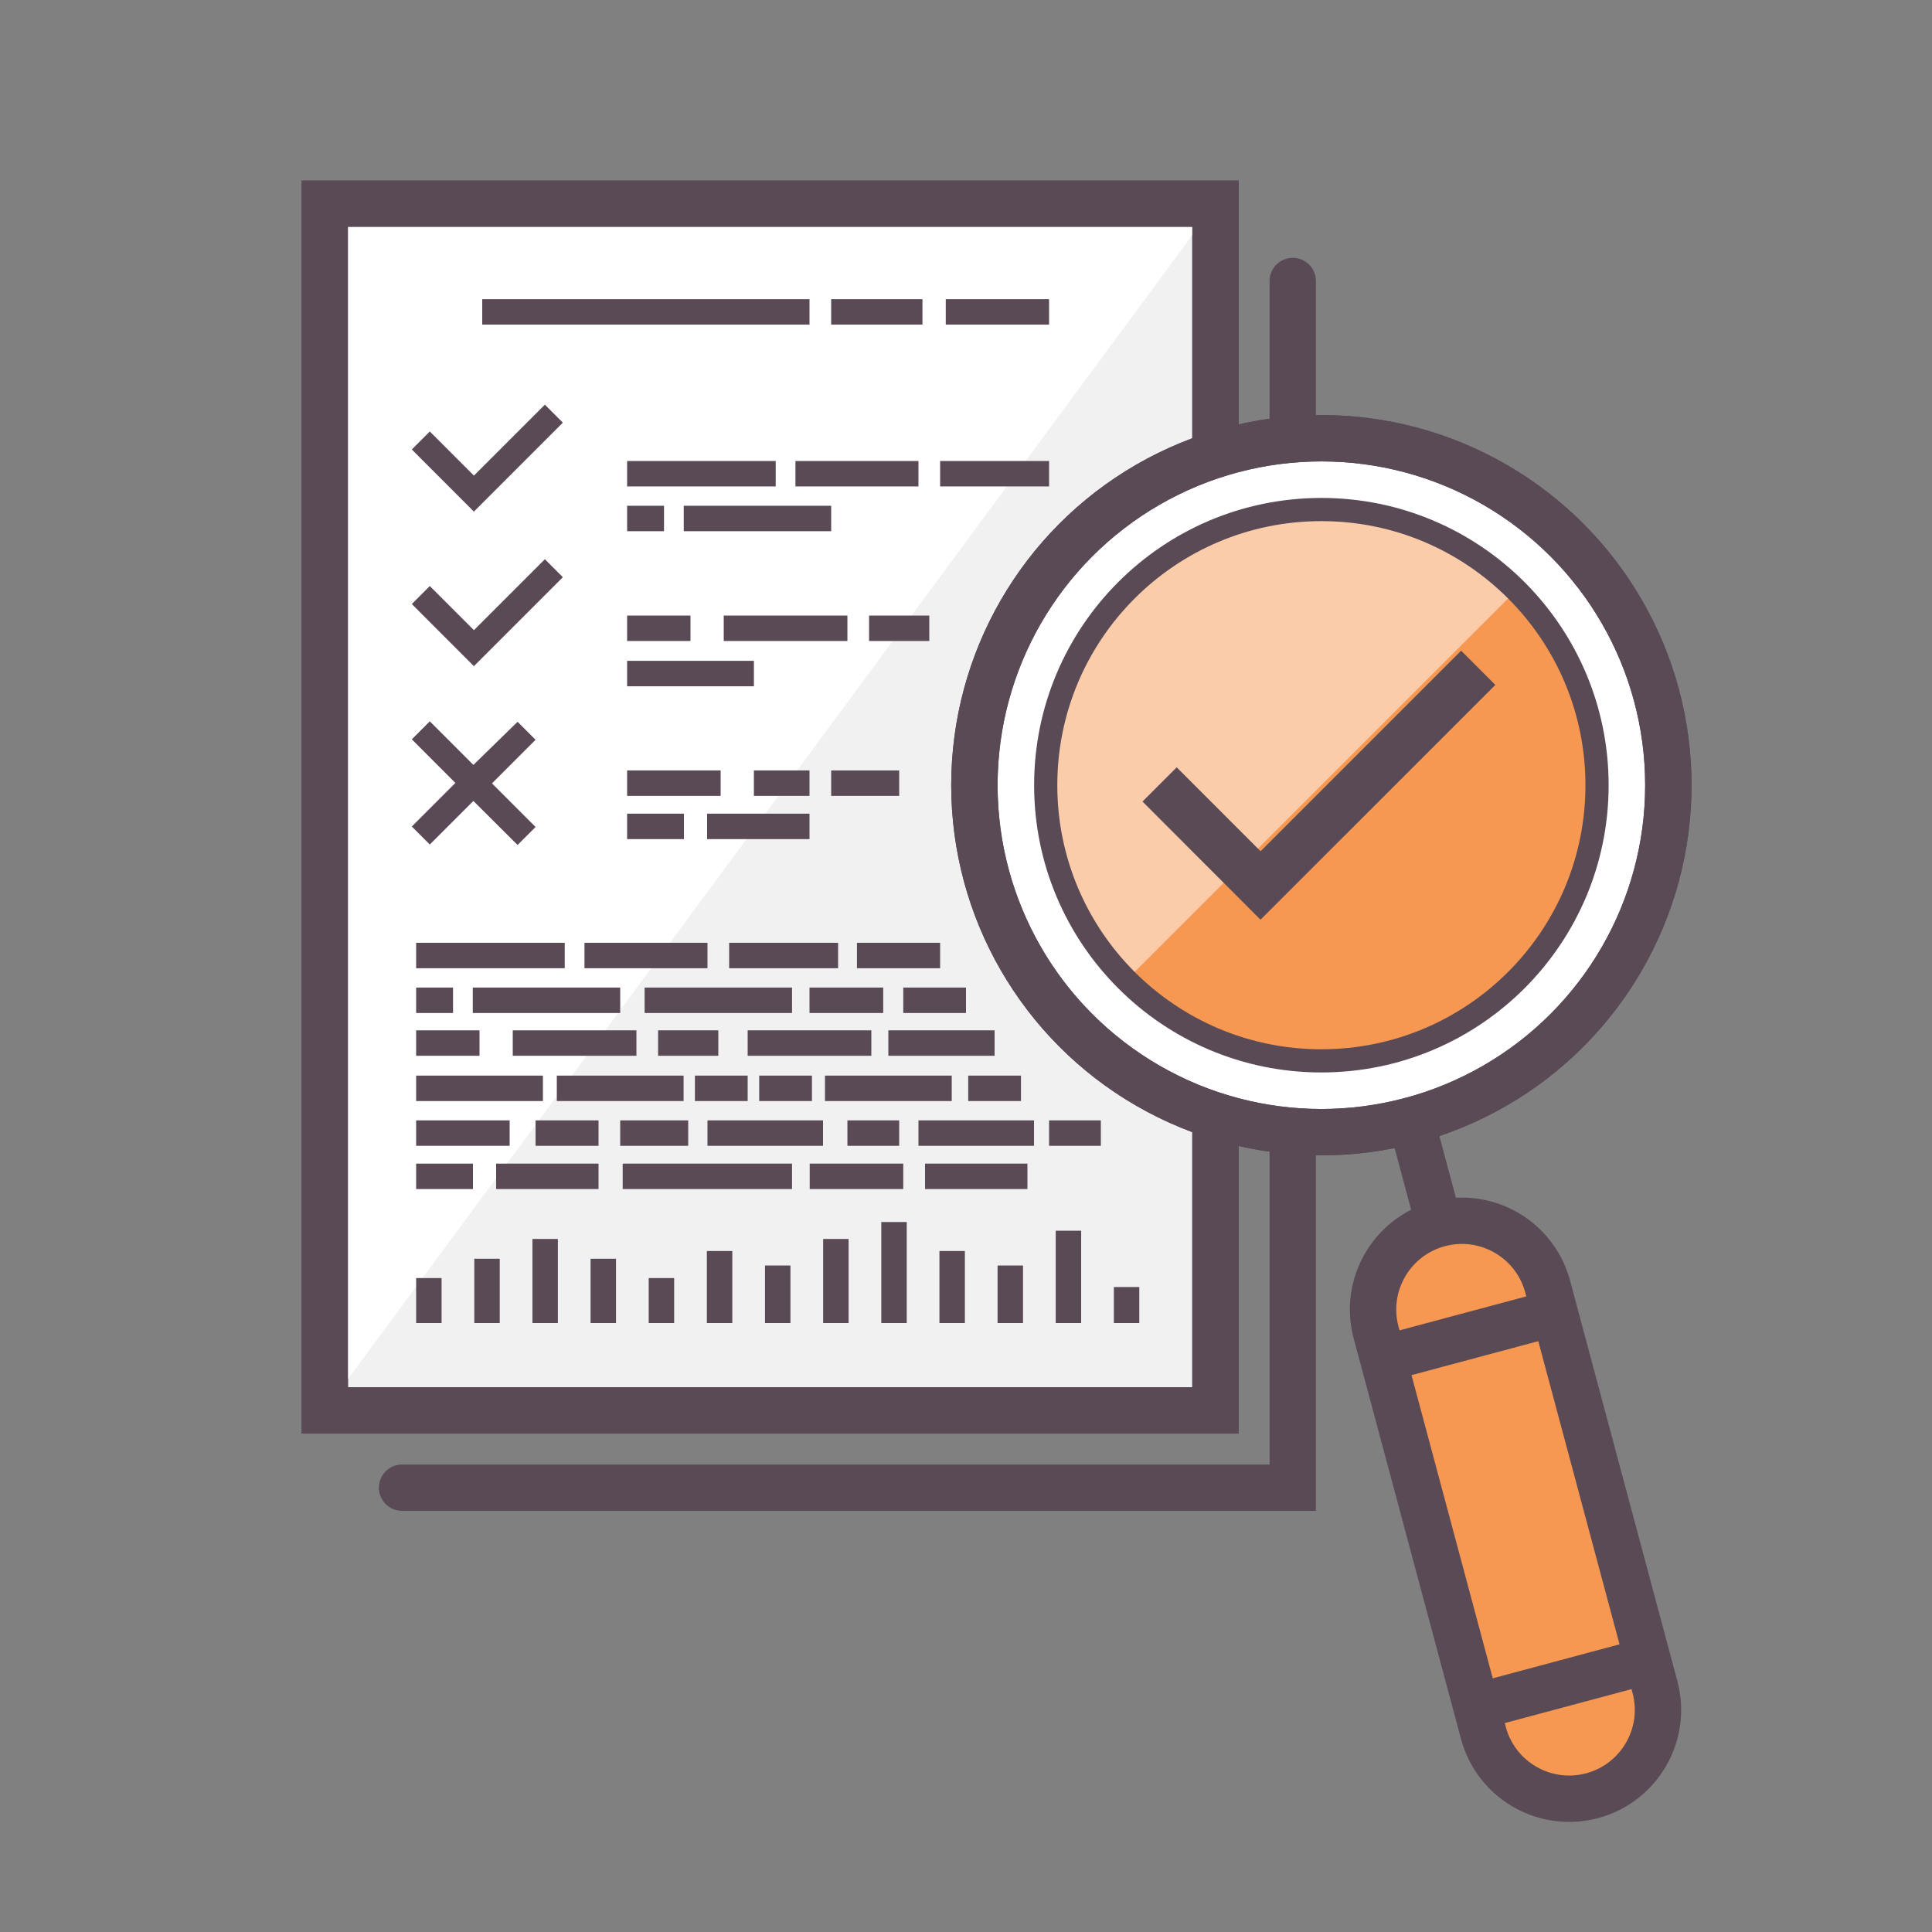 <?xml version="1.0" encoding="utf-8"?>
<!-- Generator: Adobe Illustrator 15.1.0, SVG Export Plug-In . SVG Version: 6.00 Build 0)  -->
<!DOCTYPE svg PUBLIC "-//W3C//DTD SVG 1.1//EN" "http://www.w3.org/Graphics/SVG/1.1/DTD/svg11.dtd">
<svg version="1.1" id="Layer_1" xmlns="http://www.w3.org/2000/svg" xmlns:xlink="http://www.w3.org/1999/xlink" x="0px" y="0px"
	 width="500px" height="500px" viewBox="0 0 500 500" enable-background="new 0 0 500 500" xml:space="preserve">
<rect x="0" y="0" width="500" height="500" fill="#808080" stroke="none"/>
<rect x="84.058" y="52.731" fill="#F1F1F2" stroke="#5A4A56" stroke-width="12" width="230.501" height="312.279"/>
<polygon fill="#FFFFFF" points="84.058,365.01 84.058,52.731 314.559,52.731 "/>
<polyline fill="none" stroke="#5A4A56" stroke-width="12" stroke-linecap="round" points="334.559,72.731 334.559,385.01 
	104.058,385.01 "/>
<polygon fill="#5A4A56" points="145.665,109.381 141.01,104.726 122.651,123.084 111.232,111.665 106.576,116.321 122.642,132.404 
	"/>
<rect x="162.299" y="119.307" fill="#5A4A56" width="38.454" height="6.584"/>
<rect x="124.799" y="77.426" fill="#5A4A56" width="84.701" height="6.584"/>
<rect x="215.108" y="77.426" fill="#5A4A56" width="23.622" height="6.584"/>
<rect x="244.762" y="77.426" fill="#5A4A56" width="26.737" height="6.584"/>
<rect x="205.86" y="119.307" fill="#5A4A56" width="31.835" height="6.584"/>
<rect x="162.299" y="130.891" fill="#5A4A56" width="9.546" height="6.584"/>
<rect x="176.953" y="130.891" fill="#5A4A56" width="38.155" height="6.584"/>
<rect x="243.303" y="119.307" fill="#5A4A56" width="28.196" height="6.584"/>
<polygon fill="#5A4A56" points="145.665,149.381 141.01,144.726 122.651,163.084 111.232,151.665 106.576,156.321 122.642,172.404 
	"/>
<polygon fill="#5A4A56" points="138.603,191.456 133.948,186.801 122.515,197.962 111.232,186.679 106.576,191.334 117.854,202.624 
	106.576,213.902 111.231,218.557 122.507,207.281 133.947,218.679 138.603,214.024 127.325,202.734 "/>
<rect x="162.299" y="210.578" fill="#5A4A56" width="14.701" height="6.584"/>
<rect x="183" y="210.578" fill="#5A4A56" width="26.5" height="6.584"/>
<rect x="162.299" y="199.387" fill="#5A4A56" width="24.201" height="6.584"/>
<rect x="195.108" y="199.387" fill="#5A4A56" width="14.392" height="6.584"/>
<rect x="215.108" y="199.387" fill="#5A4A56" width="17.601" height="6.584"/>
<rect x="162.299" y="171.024" fill="#5A4A56" width="32.809" height="6.584"/>
<rect x="162.299" y="159.307" fill="#5A4A56" width="16.397" height="6.584"/>
<rect x="187.303" y="159.307" fill="#5A4A56" width="32.005" height="6.584"/>
<rect x="224.917" y="159.307" fill="#5A4A56" width="15.583" height="6.584"/>
<rect x="107.698" y="243.994" fill="#5A4A56" width="38.454" height="6.584"/>
<rect x="151.26" y="243.994" fill="#5A4A56" width="31.835" height="6.584"/>
<rect x="107.698" y="255.578" fill="#5A4A56" width="9.546" height="6.584"/>
<rect x="122.352" y="255.578" fill="#5A4A56" width="38.155" height="6.584"/>
<rect x="166.822" y="255.578" fill="#5A4A56" width="38.155" height="6.584"/>
<rect x="209.5" y="255.578" fill="#5A4A56" width="19.077" height="6.584"/>
<rect x="233.765" y="255.578" fill="#5A4A56" width="16.235" height="6.584"/>
<rect x="188.703" y="243.994" fill="#5A4A56" width="28.196" height="6.584"/>
<rect x="221.778" y="243.994" fill="#5A4A56" width="21.525" height="6.584"/>
<rect x="107.698" y="301.143" fill="#5A4A56" width="14.701" height="6.584"/>
<rect x="209.549" y="301.143" fill="#5A4A56" width="24.216" height="6.584"/>
<rect x="128.399" y="301.143" fill="#5A4A56" width="26.5" height="6.584"/>
<rect x="107.698" y="330.76" fill="#5A4A56" width="6.584" height="11.642"/>
<rect x="122.746" y="325.76" fill="#5A4A56" width="6.584" height="16.642"/>
<rect x="137.793" y="320.641" fill="#5A4A56" width="6.584" height="21.761"/>
<rect x="152.84" y="325.76" fill="#5A4A56" width="6.584" height="16.642"/>
<rect x="167.887" y="330.76" fill="#5A4A56" width="6.584" height="11.642"/>
<rect x="182.935" y="323.76" fill="#5A4A56" width="6.584" height="18.642"/>
<rect x="197.982" y="327.51" fill="#5A4A56" width="6.584" height="14.892"/>
<rect x="213.03" y="320.641" fill="#5A4A56" width="6.584" height="21.761"/>
<rect x="228.077" y="316.26" fill="#5A4A56" width="6.584" height="26.142"/>
<rect x="243.124" y="323.76" fill="#5A4A56" width="6.584" height="18.642"/>
<rect x="258.172" y="327.51" fill="#5A4A56" width="6.584" height="14.892"/>
<rect x="273.219" y="318.51" fill="#5A4A56" width="6.584" height="23.892"/>
<rect x="288.266" y="333.08" fill="#5A4A56" width="6.584" height="9.321"/>
<rect x="239.398" y="301.143" fill="#5A4A56" width="26.5" height="6.584"/>
<rect x="161.149" y="301.143" fill="#5A4A56" width="43.828" height="6.584"/>
<rect x="107.698" y="289.951" fill="#5A4A56" width="24.201" height="6.584"/>
<rect x="138.603" y="289.951" fill="#5A4A56" width="16.296" height="6.584"/>
<rect x="160.507" y="289.951" fill="#5A4A56" width="17.601" height="6.584"/>
<rect x="219.309" y="289.951" fill="#5A4A56" width="13.399" height="6.584"/>
<rect x="271.5" y="289.951" fill="#5A4A56" width="13.399" height="6.584"/>
<rect x="183.095" y="289.951" fill="#5A4A56" width="29.905" height="6.584"/>
<rect x="237.696" y="289.951" fill="#5A4A56" width="29.905" height="6.584"/>
<rect x="107.698" y="278.367" fill="#5A4A56" width="32.809" height="6.584"/>
<rect x="144.102" y="278.367" fill="#5A4A56" width="32.809" height="6.584"/>
<rect x="213.5" y="278.367" fill="#5A4A56" width="32.809" height="6.584"/>
<rect x="179.845" y="278.367" fill="#5A4A56" width="13.651" height="6.584"/>
<rect x="196.48" y="278.367" fill="#5A4A56" width="13.651" height="6.584"/>
<rect x="250.576" y="278.367" fill="#5A4A56" width="13.651" height="6.584"/>
<rect x="107.698" y="266.651" fill="#5A4A56" width="16.397" height="6.584"/>
<rect x="132.703" y="266.651" fill="#5A4A56" width="32.005" height="6.584"/>
<rect x="193.497" y="266.651" fill="#5A4A56" width="32.005" height="6.584"/>
<rect x="170.316" y="266.651" fill="#5A4A56" width="15.583" height="6.584"/>
<rect x="229.904" y="266.651" fill="#5A4A56" width="27.498" height="6.584"/>
<rect x="84.058" y="52.731" fill="none" stroke="#5A4A56" stroke-width="12" width="230.501" height="312.279"/>
<g>
	<circle fill="#FFFFFF" stroke="#5A4A56" stroke-width="12" stroke-linecap="round" cx="341.971" cy="203.209" r="89.797"/>
	<circle fill="#F79852" cx="341.971" cy="203.209" r="71.341"/>
	<circle fill="none" stroke="#5A4A56" stroke-width="12" stroke-linecap="round" cx="341.971" cy="203.209" r="89.797"/>
	
		<line fill="none" stroke="#5A4A56" stroke-width="12" stroke-linecap="round" x1="365.213" y1="289.946" x2="372.386" y2="316.72"/>
	<g>
		<path fill="#F79852" stroke="#5A4A56" stroke-width="12" d="M412.044,464.723c-12.261,3.285-24.863-3.991-28.148-16.252
			l-27.761-103.603c-3.285-12.261,3.99-24.863,16.252-28.148c12.262-3.286,24.863,3.991,28.148,16.251l27.761,103.604
			C431.581,448.834,424.305,461.438,412.044,464.723z"/>
	</g>
	
		<line fill="none" stroke="#5A4A56" stroke-width="12" stroke-linecap="round" x1="359.131" y1="351.33" x2="401.173" y2="340.065"/>
	
		<line fill="none" stroke="#5A4A56" stroke-width="12" stroke-linecap="round" x1="383.259" y1="441.377" x2="425.301" y2="430.113"/>
	<path opacity="0.5" fill="#FFFFFF" d="M392.419,152.763c-27.861-27.862-73.033-27.862-100.894,0
		c-27.861,27.857-27.862,73.032,0,100.894L392.419,152.763z"/>
	<polygon fill="#5A4A56" points="386.992,177.249 378.141,168.398 326.239,220.302 304.529,198.589 295.678,207.441 
		326.223,238.017 	"/>
	<circle fill="none" stroke="#5A4A56" stroke-width="6" cx="341.971" cy="203.209" r="71.341"/>
</g>
</svg>

